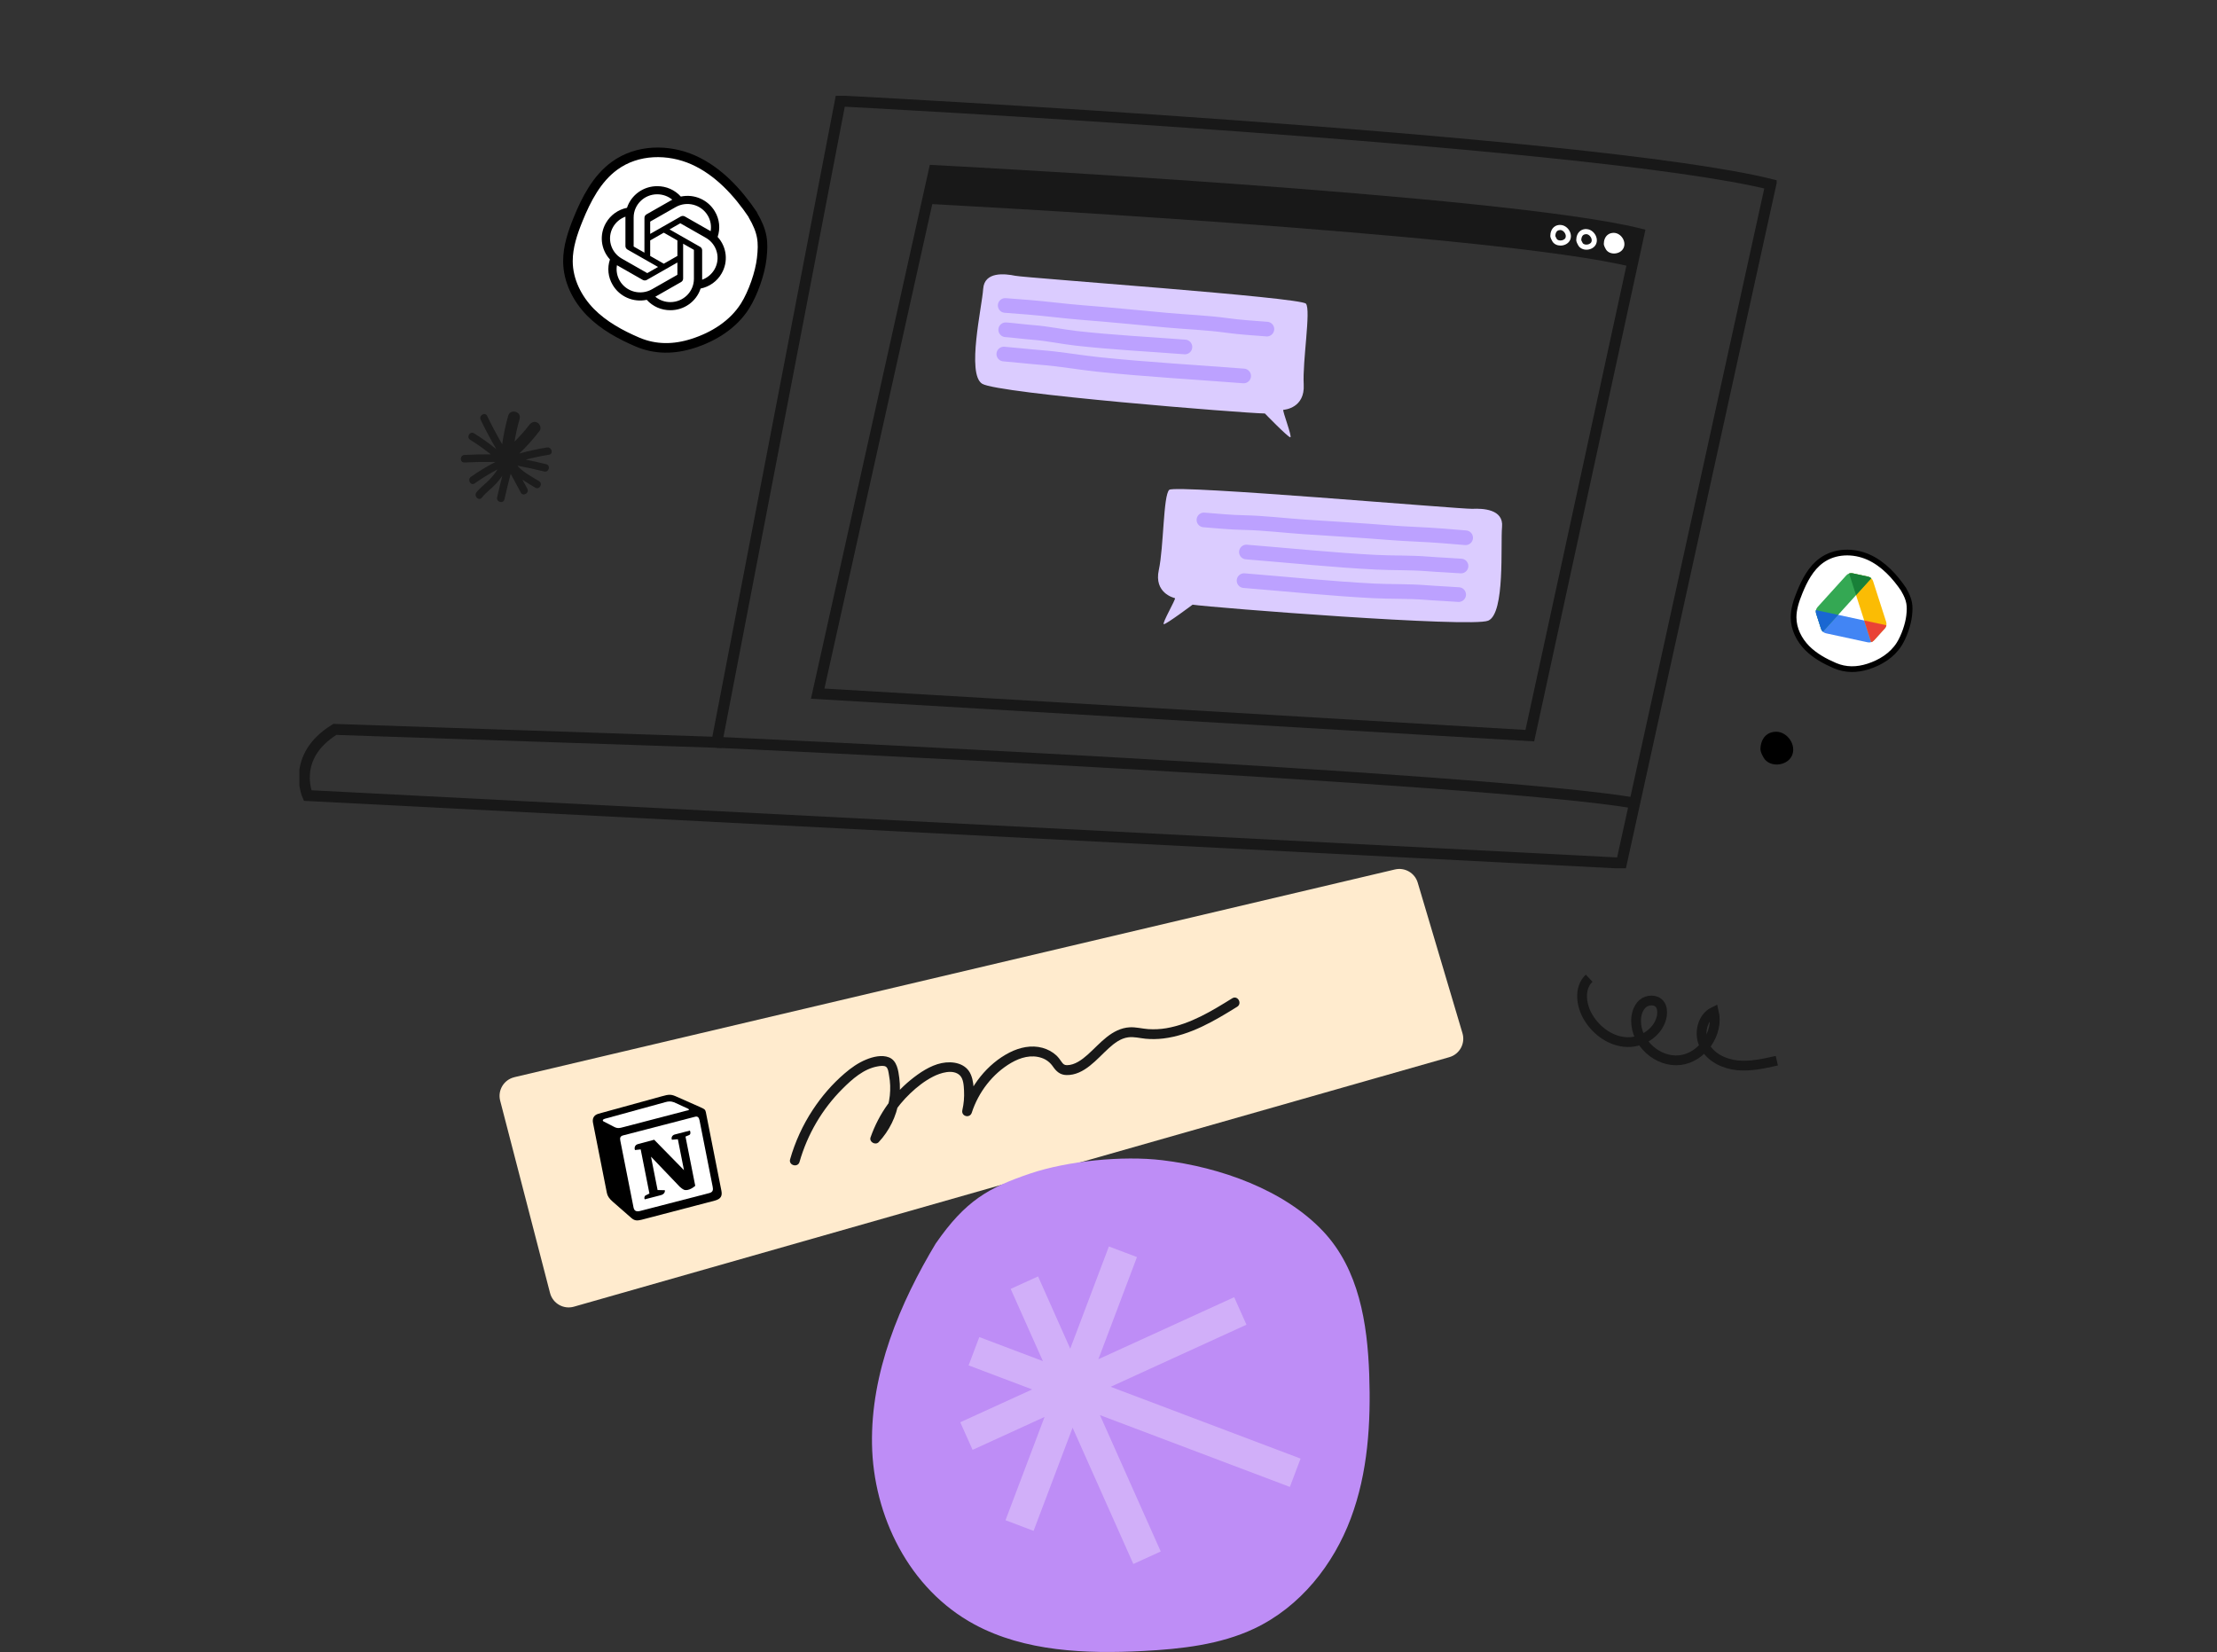 <svg width="416" height="310" viewBox="0 0 416 310" fill="none" xmlns="http://www.w3.org/2000/svg">
<rect x="0" y="0" width="416" height="310" fill="#333333" stroke="none"/>
<path d="M96.529 202.134L261.745 163.157C263.607 162.722 265.488 163.809 266.026 165.643L274.419 193.883C274.996 195.811 273.88 197.833 271.952 198.382L107.691 245.203C105.744 245.76 103.722 244.598 103.211 242.641L93.855 206.557C93.344 204.6 94.545 202.606 96.52 202.143L96.529 202.134Z" fill="#FFEBCE"/>
<g clip-path="url(#clip0_10911_103886)">
<path d="M287.056 138.049L307.534 43.856C282.027 37.52 175.284 32.006 175.284 32.006L153.432 130.164L287.056 138.049Z" stroke="#181818" stroke-width="2.053" stroke-miterlimit="10"/>
<path d="M306.227 50.106C280.72 43.77 173.977 38.256 173.977 38.256L175.294 32.006C175.294 32.006 280.205 37.186 307.544 43.856L306.227 50.106Z" fill="#181818"/>
<path d="M292.763 43.159C293.087 43.159 293.421 43.388 293.631 43.732C293.822 44.048 293.86 44.392 293.736 44.65C293.574 44.975 293.154 45.127 292.81 45.127C292.686 45.127 292.276 45.108 292.104 44.822C291.885 44.449 291.847 44.286 291.847 44.286V44.21C291.866 43.809 292.018 43.455 292.257 43.302C292.381 43.216 292.553 43.178 292.753 43.168M292.772 42.203C292.4 42.203 292.028 42.289 291.732 42.499C291.15 42.882 290.902 43.608 290.902 44.286C290.921 44.286 290.835 44.516 291.293 45.3C291.608 45.825 292.209 46.083 292.82 46.083C293.536 46.083 294.27 45.73 294.595 45.08C295.196 43.856 294.137 42.232 292.772 42.213V42.203Z" fill="white"/>
<path d="M297.629 43.933C297.953 43.933 298.287 44.163 298.497 44.507C298.688 44.822 298.726 45.166 298.602 45.424C298.44 45.749 298.02 45.902 297.677 45.902C297.553 45.902 297.142 45.883 296.97 45.596C296.751 45.223 296.713 45.061 296.713 45.061V44.984C296.732 44.583 296.885 44.23 297.123 44.077C297.247 43.991 297.419 43.952 297.619 43.943M297.638 42.977C297.266 42.977 296.894 43.064 296.598 43.274C296.016 43.656 295.768 44.382 295.768 45.061C295.787 45.061 295.701 45.29 296.159 46.074C296.474 46.6 297.075 46.858 297.686 46.858C298.402 46.858 299.137 46.504 299.461 45.854C300.062 44.631 299.003 43.006 297.638 42.987V42.977Z" fill="white"/>
<path d="M301.332 46.791C302.028 47.938 304.032 47.785 304.633 46.561C305.235 45.338 304.175 43.713 302.811 43.694C302.439 43.694 302.066 43.78 301.771 43.991C301.189 44.373 300.94 45.099 300.94 45.778C300.96 45.778 300.874 46.007 301.332 46.791Z" fill="white"/>
<path d="M157.678 18.951C157.678 18.951 298.593 26.233 332.269 34.605L304.252 161.969L57.72 149.288C57.72 149.288 54.485 142.005 62.835 136.873L134.509 139.301L157.678 18.951Z" stroke="#181818" stroke-width="2.053" stroke-miterlimit="10"/>
<path d="M134.509 139.301C134.509 139.301 279.031 145.924 306.733 150.702" stroke="#181818" stroke-width="2.053" stroke-miterlimit="10"/>
<path d="M223.779 113.468C223.779 113.468 218.893 117.129 218.388 117.129C217.92 117.129 220.735 112.312 220.468 112.245C220.201 112.178 216.498 111.261 217.443 106.951C218.378 102.64 218.264 92.94 219.399 91.918C220.544 90.895 274.307 95.578 276.273 95.482C278.239 95.387 282.161 95.54 281.846 98.875C281.54 102.163 282.456 115.112 279.25 116.469C276.044 117.826 227.587 114.032 223.779 113.468Z" fill="#DBCCFF"/>
<path d="M225.907 97.566C228.407 97.767 230.908 98.016 233.408 98.063C237.148 98.14 240.927 98.608 244.677 98.866C249.983 99.22 255.27 99.516 260.566 99.946C263.982 100.223 267.389 100.29 270.805 100.567L275.013 100.911" stroke="#BCA1FF" stroke-width="2.751" stroke-linecap="round"/>
<path d="M233.875 103.587C241.958 104.237 250.146 105.097 258.238 105.508C261.492 105.67 264.707 105.556 267.952 105.823C270.032 105.995 272.074 106.053 274.145 106.215" stroke="#BCA1FF" stroke-width="2.751" stroke-linecap="round"/>
<path d="M233.437 108.959C241.519 109.609 249.707 110.469 257.799 110.88C261.053 111.042 264.268 110.928 267.513 111.186C269.593 111.358 271.635 111.415 273.706 111.578" stroke="#BCA1FF" stroke-width="2.751" stroke-linecap="round"/>
<path d="M184.292 72.012C181.334 70.167 184.273 57.524 184.483 54.227C184.703 50.891 188.587 51.359 190.514 51.751C192.442 52.153 244.076 55.794 245.05 56.988C246.014 58.183 244.382 67.74 244.63 72.146C244.878 76.551 241.09 76.886 240.813 76.905C240.536 76.924 242.569 82.132 242.101 82.056C241.595 81.98 237.349 77.593 237.349 77.593C233.513 77.545 187.251 73.856 184.292 72.012Z" fill="#DBCCFF"/>
<path d="M188.615 57.322L192.833 57.647C196.268 57.915 199.646 58.383 203.063 58.651C208.378 59.062 213.645 59.597 218.951 60.084C222.701 60.428 226.509 60.553 230.221 61.069C232.702 61.413 235.211 61.556 237.721 61.757" stroke="#BCA1FF" stroke-width="2.751" stroke-linecap="round"/>
<path d="M188.711 61.881C190.448 62.015 192.137 62.254 193.883 62.387C196.603 62.598 199.246 63.181 201.946 63.486C208.693 64.251 215.573 64.585 222.339 65.111" stroke="#BCA1FF" stroke-width="2.751" stroke-linecap="round"/>
<path d="M188.357 66.439C190.686 66.621 192.947 66.898 195.276 67.08C198.911 67.357 202.452 68.007 206.078 68.389C215.105 69.335 224.314 69.842 233.36 70.549" stroke="#BCA1FF" stroke-width="2.751" stroke-linecap="round"/>
</g>
<g clip-path="url(#clip1_10911_103886)">
<path d="M102.638 83.968C100.882 84.249 99.151 84.628 97.439 85.106C98.825 83.787 100.084 82.362 101.255 80.845C101.625 80.365 101.323 79.602 100.856 79.322C100.285 78.98 99.697 79.247 99.331 79.721C98.472 80.835 97.535 81.884 96.54 82.876C96.775 81.436 97.101 80.015 97.504 78.609C97.901 77.226 95.753 76.637 95.358 78.014C94.853 79.774 94.487 81.556 94.232 83.364C93.223 81.631 92.282 79.861 91.415 78.053C91.022 77.231 89.799 77.949 90.192 78.767C91.093 80.649 92.075 82.485 93.13 84.284C91.794 83.21 90.401 82.212 88.943 81.311C88.165 80.829 87.452 82.056 88.228 82.534C89.572 83.366 90.862 84.275 92.096 85.26C90.447 85.251 88.799 85.286 87.15 85.371C86.243 85.418 86.237 86.835 87.15 86.788C89.092 86.687 91.034 86.653 92.976 86.681C91.373 87.511 89.834 88.443 88.357 89.486C87.618 90.008 88.325 91.237 89.072 90.709C90.447 89.737 91.881 88.862 93.367 88.074C92.92 88.767 92.415 89.419 91.838 90.018C91.051 90.836 90.111 91.49 89.406 92.385C88.849 93.094 89.846 94.105 90.409 93.388C91.178 92.408 92.223 91.697 93.066 90.782C93.501 90.308 93.896 89.804 94.262 89.279C93.916 90.624 93.588 91.972 93.282 93.327C93.082 94.216 94.447 94.595 94.649 93.704C95.013 92.096 95.406 90.496 95.826 88.903C96.457 90.079 97.091 91.254 97.723 92.43C98.154 93.234 99.379 92.519 98.946 91.715C98.638 91.144 98.332 90.575 98.025 90.004C98.8 90.539 99.624 91.017 100.434 91.511C101.216 91.987 101.929 90.761 101.149 90.288C99.776 89.449 98.239 88.666 97.14 87.459C97.152 87.441 97.162 87.422 97.174 87.402C98.831 87.714 100.477 88.072 102.113 88.479C102.998 88.7 103.377 87.333 102.49 87.112C101.212 86.794 99.93 86.509 98.64 86.25C100.082 85.875 101.538 85.569 103.012 85.335C103.911 85.191 103.529 83.824 102.636 83.968H102.638Z" fill="#1C1C1C"/>
</g>
<path d="M141.225 40.275C143.134 43.526 143.286 45.388 142.927 48.517C142.615 51.257 141.32 54.991 139.808 57.41C137.577 60.945 133.891 63.204 130.035 64.442C126.472 65.585 123.003 65.614 119.639 64.196C116.416 62.816 113.278 61.105 110.802 58.601C108.335 56.078 106.577 52.685 106.568 49.008C106.558 46.324 107.447 43.687 108.468 41.173C110.018 37.345 112.012 33.518 115.291 31.127C119.582 27.97 125.442 27.941 130.111 30.021C134.78 32.109 138.418 36.06 141.32 40.37" fill="white"/>
<path d="M141.225 40.275C143.134 43.526 143.286 45.388 142.927 48.517C142.615 51.257 141.32 54.991 139.808 57.41C137.577 60.945 133.891 63.204 130.035 64.442C126.472 65.585 123.003 65.614 119.639 64.196C116.416 62.816 113.278 61.105 110.802 58.601C108.335 56.078 106.577 52.685 106.568 49.008C106.558 46.324 107.447 43.687 108.468 41.173C110.018 37.345 112.012 33.518 115.291 31.127C119.582 27.97 125.442 27.941 130.111 30.021C134.78 32.109 138.418 36.06 141.32 40.37" stroke="black" stroke-width="1.799" stroke-miterlimit="10"/>
<g clip-path="url(#clip2_10911_103886)">
<path d="M134.658 44.462C135.193 42.877 135.009 41.141 134.153 39.699C132.866 37.488 130.278 36.35 127.751 36.886C126.627 35.636 125.012 34.925 123.319 34.936C120.736 34.929 118.444 36.571 117.649 38.996C115.989 39.331 114.557 40.356 113.719 41.809C112.422 44.014 112.718 46.794 114.45 48.686C113.915 50.271 114.099 52.007 114.955 53.449C116.242 55.66 118.83 56.797 121.357 56.263C122.481 57.512 124.096 58.222 125.79 58.212C128.374 58.219 130.667 56.576 131.461 54.149C133.121 53.814 134.553 52.789 135.391 51.336C136.686 49.131 136.39 46.353 134.658 44.462H134.658ZM125.791 56.692C124.757 56.693 123.755 56.336 122.961 55.682C122.997 55.663 123.06 55.629 123.101 55.604L127.798 52.927C128.038 52.793 128.186 52.54 128.184 52.267V45.733L130.169 46.864C130.19 46.874 130.205 46.895 130.208 46.918V52.329C130.205 54.736 128.23 56.686 125.791 56.691L125.791 56.692L125.791 56.692ZM116.293 52.688C115.775 51.805 115.588 50.77 115.765 49.765C115.801 49.786 115.861 49.823 115.905 49.847L120.602 52.524C120.84 52.661 121.135 52.661 121.374 52.524L127.108 49.257V51.52C127.11 51.543 127.099 51.566 127.08 51.58L122.332 54.285C120.217 55.487 117.515 54.773 116.293 52.688ZM115.057 42.571C115.573 41.686 116.388 41.009 117.359 40.658C117.359 40.697 117.357 40.768 117.357 40.817V46.172C117.355 46.444 117.503 46.696 117.742 46.831L123.477 50.097L121.491 51.229C121.471 51.242 121.446 51.244 121.424 51.235L116.675 48.527C114.564 47.321 113.84 44.657 115.057 42.57V42.571L115.057 42.571ZM131.369 46.317L125.634 43.049L127.62 41.918C127.639 41.906 127.664 41.903 127.686 41.913L132.435 44.617C134.55 45.823 135.274 48.492 134.052 50.578C133.535 51.461 132.722 52.137 131.752 52.49V46.975C131.754 46.703 131.608 46.452 131.369 46.316V46.317ZM133.344 43.382C133.31 43.36 133.249 43.324 133.205 43.3L128.508 40.623C128.269 40.486 127.975 40.486 127.736 40.623L122.002 43.89V41.627C122.001 41.604 122.012 41.581 122.031 41.567L126.778 38.864C128.893 37.66 131.597 38.376 132.817 40.463C133.333 41.345 133.52 42.378 133.345 43.382H133.345L133.344 43.382ZM120.922 47.414L118.937 46.283C118.916 46.272 118.901 46.252 118.898 46.229V40.818C118.9 38.408 120.882 36.457 123.323 36.459C124.356 36.46 125.355 36.817 126.148 37.468C126.101 37.493 126.055 37.519 126.009 37.546L121.312 40.223C121.072 40.358 120.924 40.61 120.926 40.882L120.922 47.414H120.922ZM122.001 45.12L124.555 43.664L127.109 45.119V48.029L124.555 49.483L122.001 48.029V45.12Z" fill="black"/>
</g>
<path d="M357.217 110.656C358.355 112.594 358.445 113.705 358.231 115.57C358.045 117.205 357.273 119.431 356.371 120.874C355.041 122.982 352.843 124.329 350.544 125.067C348.419 125.749 346.35 125.766 344.344 124.92C342.422 124.098 340.551 123.077 339.074 121.584C337.603 120.079 336.555 118.056 336.549 115.863C336.544 114.263 337.074 112.69 337.682 111.191C338.607 108.908 339.796 106.626 341.751 105.2C344.31 103.318 347.804 103.301 350.589 104.541C353.373 105.786 355.543 108.142 357.273 110.712" fill="white"/>
<path d="M357.217 110.656C358.355 112.594 358.445 113.705 358.231 115.57C358.045 117.205 357.273 119.431 356.371 120.874C355.041 122.982 352.843 124.329 350.544 125.067C348.419 125.749 346.35 125.766 344.344 124.92C342.422 124.098 340.551 123.077 339.074 121.584C337.603 120.079 336.555 118.056 336.549 115.863C336.544 114.263 337.074 112.69 337.682 111.191C338.607 108.908 339.796 106.626 341.751 105.2C344.31 103.318 347.804 103.301 350.589 104.541C353.373 105.786 355.543 108.142 357.273 110.712" stroke="black" stroke-width="1.073" stroke-miterlimit="10"/>
<g clip-path="url(#clip3_10911_103886)">
<path d="M340.752 114.483C340.703 114.696 340.711 114.921 340.78 115.136L341.702 118.01C341.838 118.43 342.187 118.747 342.619 118.84L350.463 120.533C350.895 120.626 351.344 120.482 351.64 120.154L353.666 117.917C353.817 117.749 353.917 117.547 353.961 117.334L340.752 114.483Z" fill="#4285F4"/>
<path d="M351.107 120.5L346.967 107.621C347.174 107.551 347.401 107.536 347.623 107.584L350.546 108.215C350.978 108.308 351.327 108.624 351.462 109.045L353.926 116.708C354.061 117.129 353.962 117.589 353.665 117.917L351.64 120.154C351.493 120.317 351.309 120.434 351.107 120.5Z" fill="#FBBC04"/>
<path d="M351.128 108.518C350.968 108.369 350.767 108.262 350.546 108.214L347.623 107.583C347.191 107.49 346.742 107.635 346.445 107.962L341.041 113.927C340.744 114.255 340.645 114.715 340.78 115.136L341.702 118.009C341.769 118.218 341.889 118.401 342.045 118.544L351.128 108.518Z" fill="#34A853"/>
<path d="M353.961 117.333C353.917 117.547 353.817 117.749 353.666 117.916L351.64 120.153C351.493 120.316 351.309 120.433 351.108 120.499L349.801 116.436L353.961 117.333Z" fill="#EA4335"/>
<path d="M351.128 108.519C350.968 108.369 350.767 108.262 350.546 108.215L347.623 107.584C347.401 107.536 347.174 107.551 346.967 107.621L348.27 111.674L351.128 108.519Z" fill="#188038"/>
<path d="M340.752 114.483C340.703 114.696 340.711 114.921 340.78 115.136L341.702 118.01C341.769 118.218 341.889 118.401 342.045 118.544L344.911 115.381L340.752 114.483Z" fill="#1967D2"/>
</g>
<path d="M298.188 183.562C296.213 185.424 296.667 188.77 298.103 191.029C299.653 193.562 302.413 195.49 305.362 195.556C308.348 195.651 311.392 193.486 311.845 190.566C311.94 189.838 311.902 188.997 311.42 188.411C310.692 187.504 309.123 187.57 308.245 188.335C307.366 189.101 306.997 190.348 306.997 191.511C306.931 195.688 311.052 199.412 315.219 198.94C319.378 198.467 322.544 193.902 321.59 189.848C319.359 190.915 318.679 194.101 319.86 196.265C321.013 198.458 323.518 199.658 326.013 199.913C328.479 200.149 330.965 199.592 333.403 199.043" stroke="#181818" stroke-width="1.834" stroke-miterlimit="10"/>
<path d="M330.956 142.223C332.062 144.047 335.256 143.802 336.211 141.864C337.165 139.927 335.473 137.346 333.309 137.309C332.723 137.309 332.137 137.45 331.655 137.772C330.738 138.377 330.332 139.53 330.332 140.607C330.37 140.607 330.219 140.966 330.956 142.223Z" fill="black"/>
<path d="M175.756 233.049C168.74 244.684 163.395 257.64 163.624 271.009C163.853 284.377 170.511 298.174 182.864 304.839C192.262 309.908 203.661 310.374 214.487 309.817C221.634 309.443 228.932 308.633 235.323 305.625C244.034 301.51 250.218 293.577 253.456 284.95C256.693 276.323 257.242 267.008 256.922 257.869C256.578 248.349 255.013 238.217 248.287 231.071C240.988 223.314 229.047 219.031 218.099 217.718C210.586 216.817 200.279 217.871 193.377 220.192C185.529 222.841 181.169 225.276 175.58 233.354" fill="#BE8DF6"/>
<path opacity="0.3" d="M180.185 266.892L193.683 260.731L181.75 256.219L183.758 250.905L195.691 255.417L189.644 241.865L194.782 239.522L200.821 253.089L208.075 233.902L213.343 235.895L206.097 255.066L231.582 243.423L233.888 248.584L208.403 260.235L244.042 273.71L242.034 279.024L206.395 265.549L217.801 291.141L212.663 293.484L201.264 267.908L193.943 287.27L188.674 285.277L196.004 265.892L182.498 272.069L180.192 266.908V266.892H180.185Z" fill="white"/>
<path fill-rule="evenodd" clip-rule="evenodd" d="M124.116 205.741L112.29 208.998C111.339 209.274 111.127 209.971 111.276 210.727L113.872 223.843C113.988 224.433 114.298 224.895 114.937 225.468L118.481 228.567C119.061 229.064 119.507 229.107 120.384 228.89L134.154 225.291C135.316 224.974 135.545 224.361 135.362 223.436L132.442 208.68C132.347 208.202 132.131 208.101 131.492 207.805C131.457 207.788 131.421 207.772 131.383 207.754L127.02 205.822C125.96 205.332 125.565 205.323 124.116 205.741Z" fill="black"/>
<path fill-rule="evenodd" clip-rule="evenodd" d="M117.258 211.434C116.135 211.735 115.88 211.804 115.13 211.407L113.229 210.429C113.028 210.294 113.07 210.067 113.483 209.942L124.854 206.818C125.805 206.543 126.377 206.78 126.814 206.999L129.076 208.037C129.169 208.062 129.429 208.272 129.176 208.322L117.403 211.395L117.258 211.434Z" fill="white"/>
<path fill-rule="evenodd" clip-rule="evenodd" d="M118.873 226.567L116.395 214.04C116.286 213.494 116.405 213.208 116.902 213.066L130.427 209.56C130.883 209.426 131.152 209.679 131.26 210.225L133.722 222.668C133.83 223.215 133.837 223.694 133.087 223.886L120.143 227.234C119.393 227.426 119.007 227.241 118.873 226.567Z" fill="white"/>
<path fill-rule="evenodd" clip-rule="evenodd" d="M129.454 212.155C129.613 212.517 129.604 212.912 129.233 213.03L128.627 213.28L130.457 222.529C129.967 222.931 129.495 223.199 129.074 223.283C128.4 223.416 128.19 223.239 127.56 222.709L122.152 217.051L123.392 223.315L124.756 223.351C124.756 223.351 124.906 224.107 123.852 224.316L120.981 225.059C120.863 224.907 120.865 224.471 121.142 224.328L121.859 223.968L120.22 215.687L119.151 215.81C118.992 215.448 119.094 214.861 119.675 214.702L122.75 213.875L128.342 219.584L127.194 213.782L126.074 213.873C125.899 213.427 126.169 213.024 126.582 212.899L129.454 212.155Z" fill="black"/>
<path d="M150.024 218.04C151.498 212.87 154.277 208.116 158.085 204.317C159.9 202.502 162.064 200.565 164.682 200.111C165.117 200.035 165.873 199.903 166.261 200.187C166.676 200.489 166.743 201.387 166.828 201.85C167.064 203.069 167.092 204.336 166.969 205.574C166.686 208.333 165.486 211.008 163.586 213.04L165.117 213.938C166.279 210.621 168.245 207.615 170.788 205.186C172.073 203.958 173.5 202.842 175.088 202.03C176.439 201.34 178.821 200.555 180.107 201.793C180.796 202.464 180.844 203.759 180.891 204.657C180.957 205.886 180.853 207.105 180.579 208.305C180.305 209.505 181.987 209.921 182.346 208.797C183.594 204.959 186.24 201.481 189.747 199.44C191.476 198.438 193.508 197.852 195.465 198.523C196.325 198.816 197.034 199.364 197.553 200.111C198.196 201.047 198.905 201.708 200.105 201.737C203.441 201.812 205.842 198.693 208.072 196.68C209.093 195.754 210.275 194.847 211.683 194.658C212.77 194.506 213.875 194.818 214.953 194.922C216.03 195.026 217.183 195.007 218.289 194.875C223.364 194.261 227.882 191.567 232.145 188.921C233.146 188.297 232.23 186.709 231.218 187.333C227.381 189.715 223.364 192.172 218.847 192.947C217.732 193.136 216.588 193.193 215.463 193.117C214.339 193.042 213.148 192.711 211.976 192.777C210.331 192.871 208.914 193.627 207.647 194.629C206.381 195.631 205.294 196.841 204.084 197.918C203.026 198.854 201.684 199.875 200.2 199.884C199.689 199.884 199.462 199.648 199.188 199.251C198.895 198.826 198.593 198.41 198.215 198.051C197.487 197.38 196.58 196.898 195.625 196.633C193.527 196.056 191.344 196.538 189.444 197.502C185.21 199.657 182.035 203.816 180.589 208.286L182.356 208.778C182.639 207.53 182.791 206.254 182.743 204.978C182.706 203.891 182.611 202.719 182.195 201.708C181.307 199.506 178.783 199.062 176.676 199.497C174.568 199.931 172.527 201.302 170.816 202.701C169.209 204.014 167.811 205.536 166.591 207.209C165.212 209.108 164.134 211.216 163.35 213.428C163.047 214.297 164.276 214.968 164.881 214.325C166.865 212.199 168.198 209.496 168.661 206.613C168.888 205.186 168.926 203.75 168.746 202.313C168.567 200.877 168.311 199.015 166.809 198.419C165.476 197.89 163.784 198.306 162.518 198.835C161.015 199.449 159.701 200.385 158.482 201.434C156.176 203.409 154.173 205.734 152.509 208.267C150.628 211.122 149.192 214.269 148.256 217.548C147.935 218.682 149.702 219.174 150.024 218.04Z" fill="#181818"/>
<defs>
<clipPath id="clip0_10911_103886">
<rect width="277.201" height="144.949" fill="white" transform="translate(56.174 17.986)"/>
</clipPath>
<clipPath id="clip1_10911_103886">
<rect width="17.061" height="16.984" fill="white" transform="translate(86.466 77.231)"/>
</clipPath>
<clipPath id="clip2_10911_103886">
<rect width="23.276" height="23.276" fill="white" transform="translate(112.916 34.935)"/>
</clipPath>
<clipPath id="clip3_10911_103886">
<rect width="13.754" height="13.754" fill="white" transform="translate(342.625 105.802) rotate(12.177)"/>
</clipPath>
</defs>
</svg>
